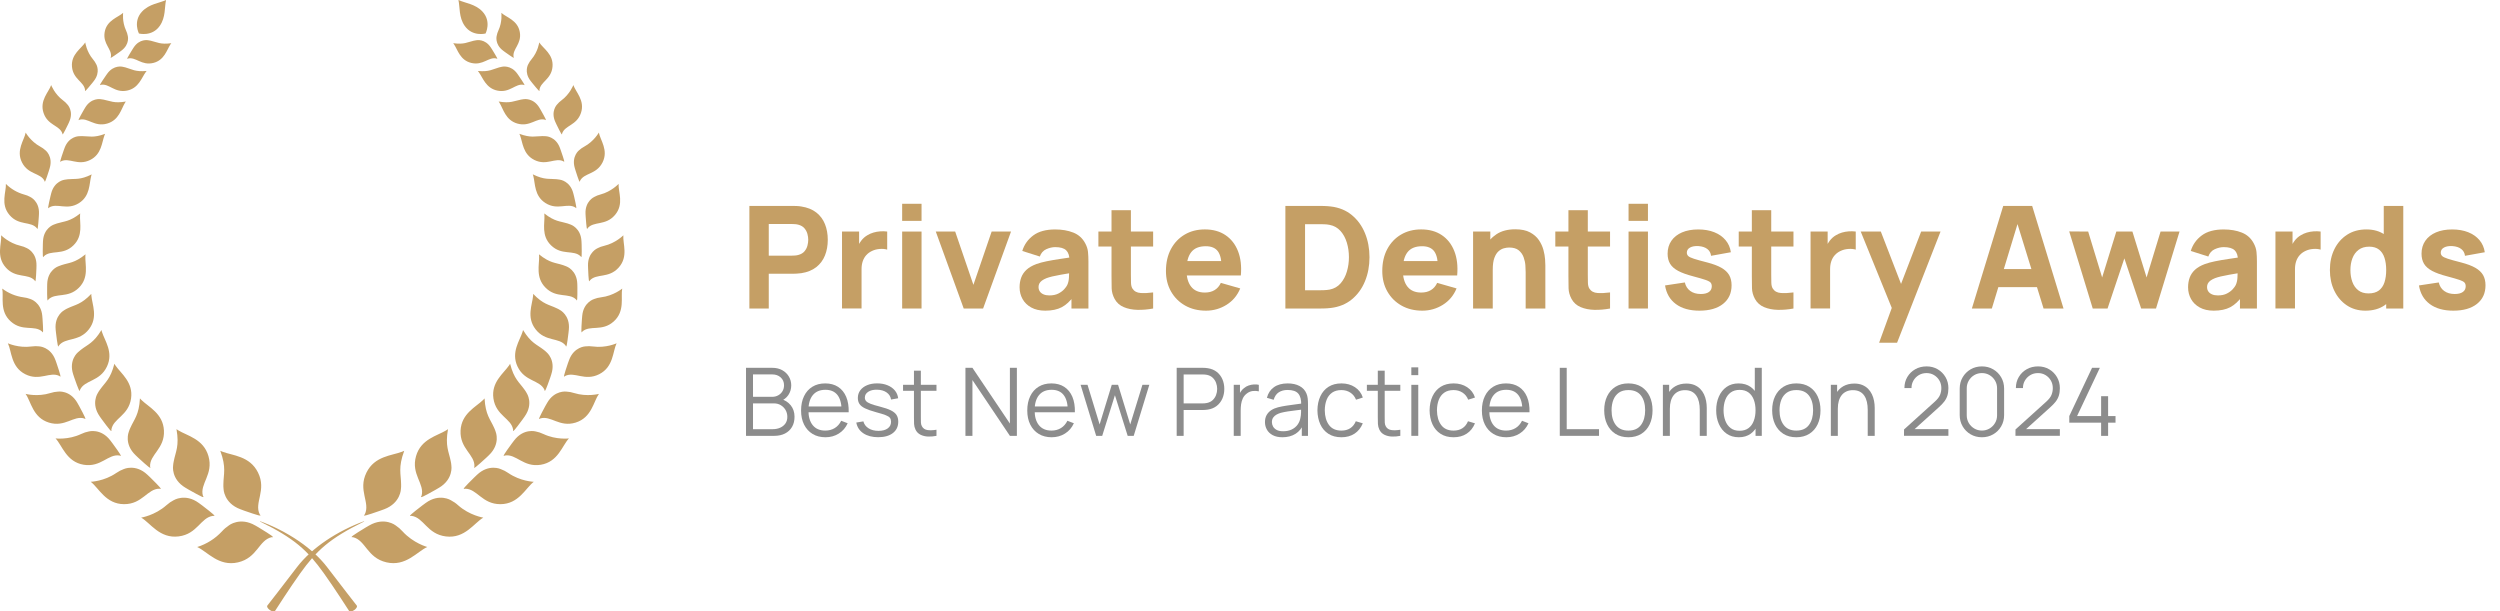 <?xml version="1.0" encoding="UTF-8"?> <svg xmlns="http://www.w3.org/2000/svg" xmlns:xlink="http://www.w3.org/1999/xlink" version="1.1" id="Layer_1" x="0px" y="0px" width="192.159px" height="47px" viewBox="0 0 192.159 47" xml:space="preserve"> <path fill="#C59F65" d="M40.953,13.403l0.038,0.12c0.157,0.588,0.067,1.534,0.938,2.085c0.934,0.59,1.688-0.046,2.303,0.346 c0.119,0.167,0.07-0.09-0.11-0.876c-0.017-0.073-0.035-0.146-0.056-0.218v-0.002c-0.244-0.954-1.03-1.048-1.03-1.048 c-0.082-0.018-0.165-0.029-0.249-0.035c-0.575-0.058-0.934,0.071-1.834-0.374V13.403L40.953,13.403z M42.689,9.383 c0.026,0.063,0.057,0.126,0.086,0.187c0.328,0.669,0.441,0.882,0.431,0.691c0.213-0.635,1.122-0.615,1.448-1.578 c0.324-0.963-0.406-1.612-0.584-2.144c0,0-0.262,0.693-0.918,1.178c-0.126,0.092-0.24,0.2-0.338,0.321V8.036 c0,0-0.506,0.52-0.127,1.345v0.002H42.689z M40.785,6.22c0.04,0.055,0.082,0.107,0.125,0.158c0.451,0.551,0.605,0.726,0.553,0.55 c0.059-0.64,0.913-0.82,1.004-1.791c0.092-0.972-0.734-1.418-1.02-1.876c0,0-0.09,0.704-0.596,1.301 c-0.098,0.114-0.181,0.24-0.246,0.375V4.935C40.605,4.935,40.247,5.533,40.785,6.22L40.785,6.22z M38.67,3.892l0.004,0.003 c0.051,0.039,0.1,0.076,0.15,0.112c0.56,0.398,0.746,0.52,0.652,0.371c-0.106-0.608,0.639-0.99,0.478-1.912 c-0.162-0.923-1.04-1.129-1.42-1.481c0,0,0.093,0.675-0.224,1.355c-0.063,0.131-0.107,0.271-0.133,0.414V2.748 C38.178,2.748,37.998,3.392,38.67,3.892L38.67,3.892z M44.512,11.547c0,0-0.6,0.461-0.332,1.368v0.002 c0.02,0.07,0.041,0.139,0.063,0.207c0.237,0.738,0.323,0.973,0.34,0.775c0.315-0.623,1.248-0.467,1.728-1.411 c0.479-0.946-0.178-1.723-0.281-2.298c0,0-0.375,0.675-1.12,1.078c-0.161,0.087-0.292,0.181-0.397,0.281V11.547L44.512,11.547z M37.322,2.575c0,0,0.475-0.923-0.24-1.687c-0.555-0.59-1.33-0.647-1.846-0.887c0.127,0.555,0.018,1.321,0.481,1.985 C36.316,2.844,37.322,2.576,37.322,2.575L37.322,2.575z M36.215,4.835c0.913,0.227,1.348-0.488,1.948-0.337 c0.144,0.102,0.032-0.09-0.326-0.675c-0.032-0.054-0.065-0.109-0.103-0.161c-0.455-0.705-1.11-0.57-1.11-0.57 c-0.067,0.006-0.138,0.019-0.211,0.037c-0.479,0.108-0.733,0.308-1.578,0.19l0.063,0.087C35.184,3.837,35.363,4.624,36.215,4.835 L36.215,4.835z M32.4,38.117c-0.17,0.217,0.141,0.057,1.08-0.471c0.086-0.049,0.174-0.098,0.258-0.152h0.003 c1.13-0.67,0.954-1.703,0.954-1.703c-0.008-0.113-0.023-0.227-0.049-0.338c-0.145-0.749-0.442-1.157-0.211-2.467 c-0.047,0.029-0.094,0.062-0.14,0.094c-0.692,0.421-1.94,0.663-2.317,1.979C31.574,36.469,32.671,37.188,32.4,38.117z M45.934,19.076h0.002c0,0-0.761,0.31-0.74,1.335v0.002c0,0.079,0.002,0.157,0.007,0.235c0.036,0.84,0.06,1.11,0.133,0.91 c0.508-0.564,1.44-0.134,2.213-0.987s0.308-1.853,0.364-2.485c0,0-0.584,0.6-1.482,0.81C46.257,18.934,46.09,18.994,45.934,19.076z M28.038,39.536c-0.214,0.192,0.133,0.085,1.192-0.284c0.098-0.034,0.197-0.068,0.293-0.107h0.002 c1.283-0.48,1.293-1.572,1.293-1.572c0.013-0.11,0.017-0.23,0.012-0.357c-0.008-0.794-0.239-1.267,0.24-2.566 c-0.055,0.021-0.109,0.045-0.162,0.069c-0.79,0.306-2.11,0.324-2.741,1.606C27.49,37.695,28.484,38.634,28.038,39.536L28.038,39.536 z M44.706,18.786c-0.002-0.077-0.003-0.155-0.011-0.233v-0.002c-0.043-1.024-0.824-1.286-0.824-1.286 c-0.08-0.036-0.162-0.066-0.247-0.09c-0.575-0.18-0.968-0.124-1.79-0.77l0.012,0.132c0.035,0.632-0.26,1.578,0.514,2.325 c0.824,0.8,1.729,0.312,2.271,0.84C44.719,19.899,44.725,19.627,44.706,18.786z M40.17,32.236c0.055-0.073,0.109-0.147,0.16-0.225 V32.01c0.697-0.988,0.158-1.789,0.158-1.789c-0.05-0.094-0.106-0.183-0.17-0.268c-0.403-0.575-0.81-0.807-1.109-1.994 c-0.028,0.043-0.057,0.088-0.083,0.132c-0.423,0.614-1.38,1.286-1.2,2.535c0.194,1.338,1.391,1.53,1.516,2.412 C39.381,33.283,39.581,33.034,40.17,32.236L40.17,32.236z M44.38,22.074c0-0.08,0-0.161-0.006-0.244v-0.002 c-0.03-1.068-0.838-1.352-0.838-1.352c-0.083-0.039-0.169-0.071-0.257-0.097c-0.596-0.198-1.006-0.146-1.852-0.832l0.012,0.136 c0.026,0.66-0.295,1.64,0.496,2.431c0.847,0.848,1.795,0.354,2.353,0.913C44.376,23.234,44.384,22.95,44.38,22.074L44.38,22.074z M43.475,26.561c0.063,0.226,0.109-0.066,0.221-0.972c0.011-0.083,0.021-0.168,0.027-0.253v-0.002 c0.11-1.107-0.686-1.509-0.686-1.509c-0.082-0.052-0.169-0.098-0.258-0.136c-0.586-0.28-1.016-0.283-1.797-1.101l-0.006,0.142 c-0.061,0.685-0.524,1.655,0.187,2.577C41.926,26.295,42.973,25.91,43.475,26.561z M41.85,29.963 c0.014,0.243,0.127-0.044,0.443-0.939c0.029-0.084,0.059-0.166,0.083-0.254v-0.002c0.36-1.102-0.36-1.688-0.36-1.688 c-0.071-0.07-0.148-0.137-0.229-0.196c-0.534-0.416-0.974-0.513-1.584-1.519c-0.014,0.047-0.026,0.096-0.038,0.144 c-0.214,0.683-0.902,1.568-0.385,2.663c0.556,1.176,1.707,1.014,2.07,1.789V29.963z M41.707,10.46 c-0.555,0.002-0.885,0.161-1.788-0.175c0.017,0.038,0.032,0.075,0.05,0.112c0.209,0.545,0.217,1.457,1.104,1.898 c0.949,0.472,1.605-0.21,2.232,0.102c0.131,0.149,0.059-0.092-0.195-0.824c-0.021-0.068-0.047-0.136-0.072-0.202v-0.002 c-0.329-0.887-1.087-0.899-1.087-0.899C41.869,10.461,41.788,10.458,41.707,10.46z M40.277,7.62 c-0.078,0.006-0.155,0.018-0.231,0.035c-0.524,0.099-0.808,0.307-1.718,0.147l0.064,0.097c0.293,0.478,0.463,1.338,1.377,1.599 c0.979,0.279,1.479-0.48,2.125-0.295c0.149,0.118,0.039-0.096-0.328-0.744c-0.034-0.06-0.068-0.12-0.105-0.179l0,0 c-0.467-0.78-1.186-0.658-1.186-0.658L40.277,7.62z M39.766,5.67c-0.507-0.71-1.185-0.539-1.185-0.539 c-0.073,0.011-0.147,0.028-0.218,0.05c-0.494,0.136-0.747,0.357-1.633,0.274c0.022,0.03,0.045,0.06,0.069,0.088 c0.318,0.434,0.546,1.244,1.441,1.423c0.96,0.192,1.378-0.573,2.01-0.445c0.153,0.1,0.03-0.096-0.37-0.687 C39.844,5.78,39.807,5.724,39.766,5.67L39.766,5.67L39.766,5.67z M45.675,15.138h0.003c0,0-0.722,0.319-0.673,1.302v0.002 c0.001,0.075,0.007,0.15,0.013,0.224c0.06,0.805,0.086,1.065,0.152,0.87c0.473-0.555,1.378-0.168,2.096-1.008 c0.719-0.84,0.246-1.787,0.281-2.395c0,0-0.543,0.592-1.398,0.817C45.982,14.992,45.824,15.055,45.675,15.138L45.675,15.138z M37.37,35.188c0.069-0.063,0.14-0.129,0.208-0.198l0.002-0.003c0.91-0.869,0.52-1.797,0.52-1.797 c-0.029-0.099-0.07-0.2-0.119-0.307c-0.297-0.67-0.666-0.986-0.736-2.26c-0.037,0.038-0.074,0.077-0.11,0.117 c-0.556,0.545-1.669,1.039-1.735,2.354c-0.069,1.407,1.113,1.84,1.064,2.768C36.352,36.102,36.607,35.885,37.37,35.188L37.37,35.188 z M30.943,40.846c-0.156-0.176-0.334-0.33-0.529-0.459c0,0-0.854-0.682-2.038,0.004h-0.002c-0.093,0.049-0.183,0.104-0.271,0.158 c-0.957,0.584-1.26,0.785-0.977,0.74c0.984,0.227,1.084,1.587,2.578,1.934c1.494,0.348,2.363-0.834,3.139-1.179 C32.844,42.044,31.768,41.754,30.943,40.846L30.943,40.846z M34.658,38.451l0.003,0.001c0,0-0.886-0.563-1.946,0.211l-0.002,0.002 c-0.082,0.057-0.163,0.116-0.242,0.178c-0.853,0.656-1.121,0.878-0.855,0.806c0.964,0.117,1.197,1.404,2.66,1.584 c1.461,0.179,2.17-1.041,2.873-1.446c0,0-1.058-0.168-1.936-0.95C35.046,38.684,34.859,38.555,34.658,38.451z M45.578,26.631 c-0.19-0.027-0.383-0.031-0.574-0.009h0.002c0,0-0.893,0.021-1.27,1.067v0.002c-0.034,0.08-0.061,0.16-0.088,0.24 c-0.289,0.864-0.373,1.147-0.219,0.971c0.734-0.373,1.512,0.424,2.627-0.139c1.115-0.565,1.036-1.759,1.338-2.378 C47.395,26.386,46.57,26.768,45.578,26.631L45.578,26.631z M44.127,30.21c-0.19-0.063-0.389-0.1-0.588-0.11h0.003 c0,0-0.92-0.135-1.492,0.875v0.002c-0.046,0.074-0.091,0.151-0.132,0.229c-0.45,0.837-0.586,1.114-0.396,0.96 c0.819-0.255,1.478,0.7,2.722,0.316c1.243-0.385,1.374-1.623,1.792-2.207C46.035,30.275,45.121,30.521,44.127,30.21L44.127,30.21z M46.201,22.852c-0.206,0.025-0.383,0.07-0.536,0.132h0.002c0,0-0.823,0.235-0.917,1.3v0.001c-0.01,0.082-0.016,0.163-0.021,0.244 c-0.058,0.873-0.065,1.156,0.033,0.955c0.59-0.525,1.508,0.026,2.404-0.77c0.896-0.797,0.531-1.885,0.66-2.533 C47.826,22.182,47.154,22.738,46.201,22.852z M38.493,36.059h0.003c0,0-0.912-0.431-1.828,0.434l-0.002,0.002 c-0.073,0.064-0.141,0.132-0.209,0.199c-0.734,0.725-0.964,0.969-0.719,0.869c0.933-0.006,1.311,1.193,2.725,1.19 c1.414-0.004,1.943-1.249,2.564-1.72c0,0-1.028-0.034-1.959-0.676C38.891,36.233,38.697,36.133,38.493,36.059L38.493,36.059z M41.771,33.361c-0.211-0.1-0.408-0.163-0.59-0.197h0.002c0,0-0.931-0.268-1.664,0.691l-0.002,0.002 c-0.059,0.072-0.114,0.146-0.168,0.221c-0.582,0.8-0.763,1.066-0.545,0.934c0.881-0.147,1.424,0.93,2.764,0.711 c1.34-0.223,1.648-1.483,2.162-2.025c0,0-0.979,0.127-1.959-0.338V33.361L41.771,33.361z M20.547,46.549c0,0,1.28-1.639,2.27-2.943 c1.153-1.516,3.145-2.805,5.158-3.541c0.016-0.006,0.024,0.015,0.01,0.022c-2.676,1.313-3.654,2.233-4.903,3.974 c-0.785,1.092-1.938,2.893-1.938,2.893c-0.054,0.08-0.232,0.054-0.396-0.059C20.583,46.783,20.492,46.628,20.547,46.549z M12.262,37.563c-0.932-0.006-1.31,1.193-2.724,1.189c-1.414-0.003-1.943-1.248-2.564-1.72c0,0,1.028-0.033,1.959-0.675 c0.2-0.137,0.391-0.234,0.574-0.299H9.504c0,0,0.912-0.431,1.828,0.434l0.002,0.002c0.073,0.064,0.14,0.132,0.209,0.197 C12.278,37.417,12.507,37.661,12.262,37.563L12.262,37.563z M19.897,40.549c-0.088-0.053-0.177-0.107-0.27-0.156h-0.002 c-1.184-0.688-2.04-0.004-2.04-0.004h0.004c-0.196,0.129-0.375,0.283-0.532,0.459c-0.52,0.557-1.174,0.97-1.9,1.198 c0.774,0.343,1.645,1.526,3.14,1.179c1.493-0.348,1.592-1.707,2.577-1.934c0.284,0.044-0.02-0.156-0.976-0.74L19.897,40.549z M17.17,37.215c-0.005,0.126,0,0.245,0.012,0.358c0,0,0.01,1.09,1.292,1.569h0.003c0.097,0.041,0.195,0.075,0.292,0.11 c1.06,0.368,1.407,0.476,1.194,0.284c-0.447-0.904,0.546-1.842-0.13-3.213c-0.63-1.28-1.952-1.301-2.74-1.605 c-0.054-0.023-0.108-0.049-0.162-0.07C17.41,35.947,17.179,36.421,17.17,37.215z M14.26,37.493h0.002 c0.084,0.057,0.172,0.104,0.258,0.153c0.939,0.527,1.249,0.687,1.079,0.471c-0.27-0.93,0.829-1.646,0.423-3.059 c-0.378-1.315-1.624-1.558-2.317-1.979c-0.046-0.033-0.093-0.064-0.14-0.094c0.231,1.309-0.067,1.717-0.21,2.467 c-0.025,0.111-0.042,0.226-0.05,0.34C13.305,35.793,13.131,36.824,14.26,37.493L14.26,37.493L14.26,37.493z M12.601,33.093 c-0.066-1.313-1.179-1.807-1.734-2.353c-0.037-0.04-0.073-0.08-0.111-0.118c-0.07,1.274-0.438,1.591-0.736,2.26 c-0.05,0.106-0.09,0.208-0.12,0.308c0,0-0.39,0.927,0.52,1.797l0.002,0.002c0.067,0.07,0.138,0.136,0.208,0.199 c0.762,0.696,1.018,0.914,0.906,0.674C11.488,34.934,12.672,34.501,12.601,33.093L12.601,33.093z M9.838,4.499 c0.6-0.15,1.035,0.563,1.948,0.338c0.851-0.212,1.033-0.998,1.318-1.43c0.022-0.028,0.043-0.057,0.064-0.087 c-0.846,0.118-1.1-0.082-1.579-0.19c-0.069-0.018-0.14-0.03-0.211-0.038c0,0-0.657-0.134-1.11,0.569 c-0.037,0.054-0.07,0.108-0.103,0.162C9.806,4.408,9.698,4.601,9.838,4.499L9.838,4.499L9.838,4.499z M12.282,1.986 c0.464-0.663,0.355-1.43,0.482-1.985c-0.517,0.241-1.292,0.296-1.845,0.887c-0.716,0.764-0.24,1.687-0.24,1.687 S11.684,2.845,12.282,1.986z M10.074,30.628c0.18-1.25-0.776-1.92-1.2-2.535c-0.026-0.044-0.053-0.089-0.082-0.132 c-0.301,1.188-0.706,1.419-1.11,1.994c-0.068,0.09-0.124,0.18-0.17,0.266c0,0-0.539,0.803,0.157,1.79v0.003 c0.051,0.076,0.107,0.151,0.161,0.225c0.589,0.797,0.789,1.047,0.729,0.801C8.684,32.157,9.879,31.966,10.074,30.628z M6.48,32.166 c0.189,0.154,0.054-0.123-0.397-0.96c-0.042-0.076-0.084-0.155-0.13-0.229v-0.002C5.378,29.964,4.459,30.1,4.459,30.1h0.003 c-0.2,0.012-0.397,0.048-0.588,0.11c-0.994,0.313-1.908,0.065-1.908,0.065c0.42,0.582,0.549,1.822,1.793,2.207 C5.003,32.867,5.661,31.911,6.48,32.166z M9.196,35.014c0.217,0.131,0.038-0.134-0.546-0.935c-0.053-0.075-0.109-0.148-0.167-0.22 v-0.002c-0.736-0.961-1.666-0.692-1.666-0.692H6.82c-0.183,0.033-0.38,0.096-0.59,0.196c-0.982,0.464-1.961,0.337-1.961,0.337 c0.516,0.542,0.824,1.803,2.163,2.024C7.771,35.941,8.314,34.866,9.196,35.014L9.196,35.014z M16.385,39.648 c0.266,0.072-0.002-0.149-0.856-0.806c-0.079-0.06-0.159-0.12-0.241-0.177l-0.002-0.002c-1.06-0.775-1.945-0.21-1.945-0.21 s0.002,0,0.002-0.002c-0.18,0.091-0.366,0.217-0.554,0.385c-0.88,0.782-1.937,0.95-1.937,0.95c0.704,0.406,1.413,1.625,2.874,1.445 c1.462-0.18,1.696-1.467,2.66-1.582h-0.001V39.648z M0.833,24.713c0.897,0.797,1.814,0.245,2.404,0.771 c0.1,0.199,0.091-0.082,0.034-0.957c-0.004-0.08-0.011-0.162-0.02-0.242v-0.003c-0.095-1.064-0.919-1.3-0.919-1.3h0.002 c-0.172-0.065-0.352-0.109-0.535-0.13c-0.591-0.08-1.151-0.311-1.627-0.671C0.302,22.829-0.064,23.917,0.833,24.713L0.833,24.713z M4.964,11.37v0.002c-0.028,0.067-0.051,0.135-0.074,0.202c-0.252,0.733-0.325,0.974-0.194,0.824 c0.626-0.312,1.282,0.37,2.232-0.102c0.887-0.44,0.895-1.353,1.104-1.898l0.049-0.112c-0.904,0.337-1.233,0.177-1.788,0.175 c-0.081-0.003-0.163,0-0.243,0.01C6.05,10.471,5.293,10.483,4.964,11.37z M0.452,20.57c0.772,0.853,1.705,0.424,2.213,0.986 c0.074,0.203,0.097-0.07,0.134-0.91c0.003-0.077,0.006-0.154,0.005-0.233v-0.002c0.023-1.026-0.74-1.338-0.74-1.338h0.003 c-0.157-0.081-0.324-0.142-0.497-0.18c-0.898-0.21-1.482-0.81-1.482-0.81c0.056,0.633-0.409,1.633,0.364,2.485V20.57z M4.571,28.902 c0.153,0.176,0.07-0.107-0.22-0.973c-0.026-0.08-0.054-0.16-0.085-0.24l0,0c-0.38-1.047-1.271-1.068-1.271-1.068h0.002 c-0.171-0.02-0.36-0.02-0.575,0.01c-0.99,0.137-1.817-0.245-1.817-0.245c0.303,0.619,0.224,1.813,1.338,2.378 C3.059,29.327,3.836,28.527,4.571,28.902L4.571,28.902z M4.278,25.336c0.005,0.086,0.016,0.17,0.027,0.253 c0.111,0.905,0.158,1.197,0.221,0.972c0.502-0.65,1.548-0.266,2.31-1.254c0.713-0.922,0.249-1.891,0.188-2.577 c0-0.047-0.002-0.095-0.006-0.142c-0.78,0.817-1.211,0.821-1.797,1.1c-0.089,0.04-0.176,0.085-0.258,0.138 c0,0-0.795,0.4-0.685,1.508V25.336z M3.713,23.027c0.558-0.56,1.506-0.066,2.353-0.913c0.791-0.791,0.469-1.771,0.495-2.43 l0.012-0.137c-0.846,0.685-1.257,0.634-1.851,0.832c-0.088,0.026-0.174,0.059-0.257,0.097c0,0-0.807,0.285-0.837,1.353v0.002 c-0.005,0.082-0.005,0.164-0.005,0.244c-0.005,0.876,0.004,1.16,0.092,0.953L3.713,23.027L3.713,23.027z M5.625,28.771 c0.025,0.086,0.054,0.168,0.083,0.252c0.316,0.896,0.428,1.183,0.443,0.939c0.364-0.773,1.515-0.613,2.07-1.788 c0.519-1.097-0.17-1.979-0.384-2.663c-0.012-0.048-0.024-0.096-0.038-0.144c-0.611,1.006-1.049,1.104-1.583,1.521 c-0.086,0.063-0.163,0.129-0.231,0.196C5.985,27.085,5.265,27.67,5.625,28.771v0.002V28.771z M3.935,14.86v0.002 c-0.022,0.073-0.038,0.146-0.055,0.218c-0.182,0.787-0.231,1.043-0.11,0.876c0.614-0.392,1.366,0.245,2.301-0.346 c0.872-0.552,0.781-1.498,0.939-2.085l0.038-0.12c-0.9,0.445-1.259,0.316-1.834,0.373c-0.09,0.007-0.173,0.019-0.25,0.036 C4.964,13.814,4.18,13.907,3.935,14.86L3.935,14.86z M8.523,4.38C8.43,4.529,8.616,4.406,9.176,4.008 c0.051-0.036,0.101-0.074,0.15-0.112L9.33,3.893c0.672-0.5,0.491-1.144,0.491-1.144v0.007c-0.025-0.143-0.07-0.283-0.133-0.414 C9.372,1.66,9.465,0.986,9.465,0.986c-0.38,0.352-1.257,0.558-1.42,1.48C7.885,3.39,8.63,3.771,8.523,4.38L8.523,4.38z M3.303,18.554c-0.006,0.078-0.007,0.157-0.009,0.233c-0.017,0.841-0.013,1.113,0.074,0.917c0.543-0.53,1.447-0.04,2.273-0.841 c0.771-0.748,0.476-1.693,0.512-2.325c0.005-0.044,0.01-0.087,0.012-0.131c-0.822,0.645-1.215,0.59-1.79,0.77 c-0.089,0.026-0.171,0.055-0.247,0.09C4.128,17.267,3.348,17.529,3.303,18.554L3.303,18.554z M0.733,16.529 c0.719,0.84,1.625,0.452,2.098,1.007c0.065,0.196,0.094-0.064,0.152-0.869c0.006-0.073,0.01-0.149,0.012-0.224v-0.002 c0.05-0.983-0.673-1.304-0.673-1.304h0.002c-0.149-0.083-0.308-0.145-0.472-0.186c-0.529-0.147-1.012-0.428-1.4-0.817 C0.488,14.742,0.016,15.689,0.733,16.529L0.733,16.529z M3.419,13.9c0.017,0.197,0.103-0.04,0.34-0.776 c0.022-0.068,0.044-0.137,0.063-0.207v-0.001c0.269-0.907-0.332-1.368-0.332-1.368v0.002c-0.119-0.11-0.252-0.205-0.396-0.28 c-0.747-0.405-1.12-1.079-1.12-1.079c-0.105,0.575-0.761,1.353-0.282,2.297C2.171,13.434,3.106,13.276,3.419,13.9z M4.796,10.262 c-0.011,0.19,0.102-0.022,0.43-0.69c0.03-0.062,0.06-0.125,0.087-0.188V9.382c0.381-0.825-0.126-1.345-0.126-1.345v0.002 C5.089,7.917,4.976,7.81,4.849,7.718C4.194,7.233,3.933,6.54,3.933,6.54c-0.18,0.533-0.909,1.182-0.584,2.144 C3.674,9.648,4.584,9.627,4.796,10.262z M6.542,8.279v0.002C6.502,8.34,6.469,8.401,6.435,8.46C6.067,9.108,5.957,9.32,6.107,9.204 c0.646-0.185,1.145,0.574,2.125,0.295c0.916-0.26,1.083-1.12,1.376-1.6c0.023-0.031,0.044-0.063,0.065-0.096 c-0.912,0.16-1.195-0.048-1.718-0.147C7.879,7.64,7.802,7.628,7.725,7.622C7.725,7.622,7.007,7.5,6.542,8.279z M7.75,6.519 C8.383,6.392,8.8,7.156,9.76,6.965c0.897-0.178,1.124-0.988,1.442-1.423l0.07-0.088c-0.885,0.083-1.14-0.138-1.633-0.274 C9.568,5.158,9.495,5.142,9.421,5.131c0,0-0.677-0.171-1.183,0.538c-0.04,0.055-0.08,0.11-0.115,0.164 C7.721,6.423,7.597,6.62,7.75,6.519L7.75,6.519z M6.539,6.929c-0.053,0.176,0.1,0,0.553-0.55c0.041-0.051,0.084-0.102,0.124-0.158 c0.537-0.688,0.179-1.286,0.179-1.286v0.002C7.33,4.802,7.248,4.676,7.15,4.562C6.646,3.965,6.553,3.261,6.553,3.261 c-0.284,0.458-1.11,0.904-1.02,1.876C5.625,6.108,6.479,6.289,6.539,6.929z"></path> <path fill="#C59F65" d="M27.425,46.549c0,0-1.28-1.639-2.271-2.943c-1.152-1.516-3.145-2.805-5.157-3.541 c-0.015-0.006-0.024,0.015-0.01,0.022c2.676,1.313,3.656,2.233,4.904,3.974c0.785,1.092,1.938,2.893,1.938,2.893 c0.054,0.08,0.231,0.054,0.396-0.059C27.389,46.783,27.48,46.628,27.425,46.549z"></path> <rect x="-215.833" y="-58.333" fill="none" width="19" height="21.333"></rect> <g> <path fill="#C59F65" d="M57.6,23.714v-7.887h3.33c0.077,0,0.18,0.002,0.31,0.008c0.13,0.005,0.246,0.017,0.348,0.036 c0.472,0.073,0.857,0.228,1.159,0.465c0.301,0.237,0.522,0.536,0.665,0.896c0.143,0.36,0.214,0.761,0.214,1.202 c0,0.442-0.072,0.843-0.217,1.203c-0.144,0.359-0.366,0.658-0.668,0.896c-0.301,0.237-0.686,0.393-1.153,0.465 c-0.102,0.015-0.219,0.026-0.351,0.033c-0.131,0.008-0.233,0.011-0.307,0.011h-1.84v2.673H57.6z M59.09,19.65h1.774 c0.077,0,0.161-0.004,0.252-0.011s0.176-0.022,0.252-0.044c0.201-0.055,0.356-0.146,0.466-0.276 c0.109-0.129,0.186-0.274,0.228-0.433c0.041-0.159,0.063-0.31,0.063-0.452c0-0.142-0.021-0.293-0.063-0.452 c-0.042-0.159-0.118-0.303-0.228-0.433c-0.109-0.13-0.265-0.222-0.466-0.277c-0.076-0.022-0.161-0.036-0.252-0.043 s-0.175-0.011-0.252-0.011H59.09V19.65z"></path> <path fill="#C59F65" d="M64.72,23.714v-5.916h1.314v1.446l-0.143-0.187c0.077-0.205,0.18-0.391,0.308-0.559 c0.127-0.168,0.284-0.307,0.471-0.417c0.143-0.087,0.298-0.156,0.466-0.205s0.341-0.081,0.521-0.093 c0.179-0.013,0.357-0.008,0.536,0.014v1.391c-0.164-0.051-0.355-0.068-0.572-0.052c-0.217,0.016-0.413,0.066-0.589,0.15 c-0.175,0.081-0.323,0.188-0.443,0.32c-0.121,0.134-0.212,0.291-0.274,0.471c-0.062,0.181-0.093,0.384-0.093,0.611v3.023H64.72z"></path> <path fill="#C59F65" d="M69.343,16.977v-1.314h1.49v1.314H69.343z M69.343,23.714v-5.916h1.49v5.916H69.343z"></path> <path fill="#C59F65" d="M74.075,23.714l-2.147-5.916h1.49l1.402,4.097l1.402-4.097h1.489l-2.146,5.916H74.075z"></path> <path fill="#C59F65" d="M80.341,23.879c-0.424,0-0.782-0.082-1.076-0.244c-0.294-0.162-0.517-0.379-0.669-0.652 c-0.151-0.272-0.227-0.572-0.227-0.901c0-0.274,0.042-0.524,0.126-0.75c0.084-0.226,0.22-0.426,0.408-0.6 c0.188-0.173,0.44-0.318,0.758-0.436c0.22-0.08,0.48-0.151,0.783-0.213c0.304-0.062,0.646-0.122,1.03-0.178 c0.383-0.057,0.805-0.12,1.265-0.189l-0.536,0.296c0-0.351-0.084-0.608-0.252-0.772c-0.168-0.164-0.449-0.246-0.844-0.246 c-0.219,0-0.447,0.053-0.685,0.159s-0.403,0.294-0.498,0.564l-1.348-0.427c0.149-0.489,0.431-0.887,0.844-1.194 c0.412-0.307,0.975-0.46,1.687-0.46c0.522,0,0.986,0.08,1.392,0.241s0.712,0.438,0.92,0.833c0.117,0.219,0.187,0.438,0.208,0.657 c0.022,0.219,0.033,0.464,0.033,0.734v3.615h-1.304v-1.216l0.187,0.252c-0.289,0.398-0.601,0.686-0.935,0.862 C81.274,23.79,80.852,23.879,80.341,23.879z M80.658,22.707c0.274,0,0.505-0.048,0.693-0.145c0.188-0.097,0.337-0.208,0.449-0.332 c0.111-0.124,0.187-0.228,0.227-0.312c0.077-0.161,0.122-0.348,0.135-0.562c0.013-0.214,0.019-0.392,0.019-0.534l0.438,0.11 c-0.441,0.073-0.8,0.134-1.073,0.183c-0.274,0.049-0.495,0.094-0.663,0.134c-0.168,0.041-0.315,0.084-0.443,0.131 c-0.146,0.059-0.264,0.122-0.354,0.189c-0.09,0.068-0.155,0.142-0.197,0.222c-0.042,0.08-0.063,0.169-0.063,0.268 c0,0.135,0.033,0.251,0.101,0.348c0.068,0.097,0.164,0.17,0.288,0.222S80.486,22.707,80.658,22.707z"></path> <path fill="#C59F65" d="M84.427,18.949v-1.15h4.207v1.15H84.427z M88.634,23.714c-0.409,0.077-0.811,0.11-1.202,0.102 c-0.393-0.009-0.743-0.079-1.052-0.208c-0.309-0.129-0.544-0.338-0.704-0.627c-0.146-0.27-0.223-0.545-0.23-0.824 c-0.007-0.279-0.011-0.596-0.011-0.951v-5.05h1.49v4.962c0,0.23,0.003,0.438,0.008,0.622c0.006,0.185,0.043,0.332,0.112,0.441 c0.132,0.208,0.342,0.321,0.63,0.34c0.288,0.018,0.608,0.003,0.959-0.044V23.714z"></path> <path fill="#C59F65" d="M92.698,23.879c-0.606,0-1.141-0.131-1.603-0.392c-0.462-0.261-0.823-0.621-1.084-1.079 c-0.262-0.458-0.392-0.983-0.392-1.575c0-0.646,0.128-1.209,0.383-1.687c0.256-0.479,0.608-0.85,1.058-1.115 s0.966-0.397,1.55-0.397c0.621,0,1.148,0.146,1.583,0.438s0.756,0.703,0.964,1.232s0.281,1.152,0.219,1.868h-1.473v-0.548 c0-0.603-0.096-1.036-0.288-1.301c-0.191-0.265-0.505-0.397-0.939-0.397c-0.507,0-0.881,0.154-1.12,0.463s-0.358,0.764-0.358,1.367 c0,0.551,0.119,0.978,0.358,1.279s0.591,0.452,1.055,0.452c0.292,0,0.542-0.063,0.75-0.191c0.209-0.128,0.367-0.313,0.477-0.553 l1.49,0.427c-0.223,0.541-0.574,0.96-1.055,1.26C93.793,23.729,93.268,23.879,92.698,23.879z M90.737,21.173v-1.106h3.922v1.106 H90.737z"></path> <path fill="#C59F65" d="M98.799,23.714v-7.887h2.553c0.062,0,0.189,0.002,0.384,0.005c0.193,0.004,0.379,0.017,0.559,0.039 c0.635,0.077,1.174,0.297,1.615,0.663c0.442,0.365,0.778,0.829,1.008,1.391c0.23,0.563,0.346,1.178,0.346,1.846 c0,0.668-0.115,1.284-0.346,1.846c-0.229,0.562-0.565,1.026-1.008,1.391c-0.441,0.365-0.98,0.586-1.615,0.663 c-0.18,0.022-0.365,0.035-0.559,0.039c-0.194,0.003-0.322,0.005-0.384,0.005H98.799z M100.311,22.312h1.041 c0.099,0,0.231-0.002,0.399-0.008c0.168-0.005,0.319-0.021,0.455-0.046c0.343-0.069,0.623-0.23,0.841-0.482 c0.217-0.252,0.378-0.555,0.481-0.909c0.104-0.354,0.156-0.719,0.156-1.096c0-0.394-0.054-0.769-0.161-1.123 c-0.108-0.354-0.271-0.654-0.49-0.898c-0.22-0.245-0.495-0.4-0.827-0.465c-0.136-0.029-0.287-0.046-0.455-0.049 c-0.168-0.004-0.301-0.005-0.399-0.005h-1.041V22.312z"></path> <path fill="#C59F65" d="M109.326,23.879c-0.606,0-1.141-0.131-1.603-0.392c-0.462-0.261-0.823-0.621-1.084-1.079 c-0.262-0.458-0.392-0.983-0.392-1.575c0-0.646,0.128-1.209,0.383-1.687c0.256-0.479,0.608-0.85,1.058-1.115 s0.966-0.397,1.55-0.397c0.621,0,1.148,0.146,1.583,0.438s0.756,0.703,0.964,1.232s0.281,1.152,0.219,1.868h-1.473v-0.548 c0-0.603-0.096-1.036-0.288-1.301c-0.191-0.265-0.505-0.397-0.939-0.397c-0.507,0-0.881,0.154-1.12,0.463s-0.358,0.764-0.358,1.367 c0,0.551,0.119,0.978,0.358,1.279s0.591,0.452,1.055,0.452c0.292,0,0.542-0.063,0.75-0.191c0.209-0.128,0.367-0.313,0.477-0.553 l1.49,0.427c-0.223,0.541-0.574,0.96-1.055,1.26C110.421,23.729,109.896,23.879,109.326,23.879z M107.365,21.173v-1.106h3.922 v1.106H107.365z"></path> <path fill="#C59F65" d="M113.226,23.714v-5.916h1.325v1.961h0.187v3.955H113.226z M117.268,23.714v-2.793 c0-0.135-0.007-0.308-0.021-0.518s-0.061-0.421-0.137-0.633c-0.077-0.211-0.202-0.389-0.376-0.531 c-0.173-0.142-0.419-0.213-0.736-0.213c-0.128,0-0.265,0.02-0.411,0.06c-0.146,0.041-0.282,0.118-0.41,0.233 s-0.233,0.284-0.315,0.507s-0.123,0.519-0.123,0.887l-0.854-0.405c0-0.467,0.095-0.906,0.285-1.314 c0.189-0.409,0.476-0.74,0.856-0.992c0.382-0.252,0.863-0.378,1.443-0.378c0.464,0,0.842,0.079,1.134,0.236 c0.292,0.157,0.52,0.356,0.683,0.597c0.162,0.241,0.278,0.492,0.348,0.753c0.069,0.261,0.111,0.499,0.126,0.715 c0.015,0.215,0.021,0.372,0.021,0.471v3.319H117.268z"></path> <path fill="#C59F65" d="M119.547,18.949v-1.15h4.207v1.15H119.547z M123.754,23.714c-0.409,0.077-0.811,0.11-1.202,0.102 c-0.393-0.009-0.743-0.079-1.052-0.208c-0.309-0.129-0.544-0.338-0.704-0.627c-0.146-0.27-0.223-0.545-0.23-0.824 c-0.007-0.279-0.011-0.596-0.011-0.951v-5.05h1.49v4.962c0,0.23,0.003,0.438,0.008,0.622c0.006,0.185,0.043,0.332,0.112,0.441 c0.132,0.208,0.342,0.321,0.63,0.34c0.288,0.018,0.608,0.003,0.959-0.044V23.714z"></path> <path fill="#C59F65" d="M125.177,16.977v-1.314h1.49v1.314H125.177z M125.177,23.714v-5.916h1.49v5.916H125.177z"></path> <path fill="#C59F65" d="M130.621,23.879c-0.745,0-1.347-0.169-1.805-0.507s-0.736-0.815-0.835-1.432l1.522-0.23 c0.062,0.278,0.2,0.495,0.413,0.652c0.214,0.157,0.485,0.236,0.813,0.236c0.271,0,0.479-0.052,0.625-0.156 c0.146-0.104,0.219-0.249,0.219-0.436c0-0.117-0.029-0.211-0.088-0.282c-0.059-0.071-0.188-0.141-0.392-0.21 c-0.202-0.069-0.518-0.161-0.944-0.274c-0.482-0.124-0.867-0.263-1.156-0.417c-0.288-0.153-0.496-0.337-0.624-0.55 c-0.128-0.214-0.191-0.472-0.191-0.775c0-0.38,0.097-0.709,0.29-0.989s0.466-0.495,0.818-0.646 c0.353-0.151,0.768-0.227,1.246-0.227c0.464,0,0.875,0.071,1.232,0.213c0.358,0.143,0.647,0.345,0.868,0.608 c0.222,0.263,0.357,0.573,0.408,0.931l-1.522,0.274c-0.025-0.219-0.12-0.393-0.285-0.521c-0.164-0.127-0.387-0.203-0.668-0.225 c-0.273-0.018-0.494,0.019-0.66,0.11s-0.249,0.223-0.249,0.394c0,0.103,0.035,0.188,0.106,0.258s0.22,0.141,0.444,0.213 c0.225,0.073,0.566,0.168,1.026,0.285c0.449,0.117,0.81,0.252,1.082,0.408s0.47,0.342,0.595,0.559 c0.124,0.217,0.186,0.479,0.186,0.786c0,0.606-0.219,1.083-0.657,1.43C132.002,23.705,131.396,23.879,130.621,23.879z"></path> <path fill="#C59F65" d="M133.645,18.949v-1.15h4.207v1.15H133.645z M137.852,23.714c-0.409,0.077-0.811,0.11-1.202,0.102 c-0.393-0.009-0.743-0.079-1.052-0.208c-0.309-0.129-0.544-0.338-0.704-0.627c-0.146-0.27-0.223-0.545-0.23-0.824 c-0.007-0.279-0.011-0.596-0.011-0.951v-5.05h1.49v4.962c0,0.23,0.003,0.438,0.008,0.622c0.006,0.185,0.043,0.332,0.112,0.441 c0.132,0.208,0.342,0.321,0.63,0.34c0.288,0.018,0.608,0.003,0.959-0.044V23.714z"></path> <path fill="#C59F65" d="M139.166,23.714v-5.916h1.314v1.446l-0.143-0.187c0.077-0.205,0.18-0.391,0.308-0.559 c0.127-0.168,0.284-0.307,0.471-0.417c0.143-0.087,0.298-0.156,0.466-0.205s0.341-0.081,0.521-0.093 c0.179-0.013,0.357-0.008,0.536,0.014v1.391c-0.164-0.051-0.355-0.068-0.572-0.052c-0.217,0.016-0.413,0.066-0.589,0.15 c-0.175,0.081-0.323,0.188-0.443,0.32c-0.121,0.134-0.212,0.291-0.274,0.471c-0.062,0.181-0.093,0.384-0.093,0.611v3.023H139.166z"></path> <path fill="#C59F65" d="M144.435,26.344l1.14-3.133l0.021,0.92l-2.574-6.332h1.545l1.73,4.48h-0.351l1.72-4.48h1.49l-3.341,8.545 H144.435z"></path> <path fill="#C59F65" d="M151.565,23.714l2.41-7.887h2.224l2.41,7.887h-1.533l-2.147-6.956h0.285l-2.114,6.956H151.565z M153.012,22.071V20.68h4.163v1.391H153.012z"></path> <path fill="#C59F65" d="M160.855,23.714l-1.808-5.926l1.457,0.011l1.074,3.527l1.09-3.527h1.237l1.09,3.527l1.074-3.527h1.457 l-1.808,5.916h-1.14l-1.292-3.856l-1.293,3.856H160.855z"></path> <path fill="#C59F65" d="M170.156,23.879c-0.424,0-0.782-0.082-1.076-0.244c-0.294-0.162-0.517-0.379-0.669-0.652 c-0.151-0.272-0.227-0.572-0.227-0.901c0-0.274,0.042-0.524,0.126-0.75c0.084-0.226,0.22-0.426,0.408-0.6 c0.188-0.173,0.44-0.318,0.758-0.436c0.22-0.08,0.48-0.151,0.783-0.213c0.304-0.062,0.646-0.122,1.03-0.178 c0.383-0.057,0.805-0.12,1.265-0.189l-0.536,0.296c0-0.351-0.084-0.608-0.252-0.772c-0.168-0.164-0.449-0.246-0.844-0.246 c-0.219,0-0.447,0.053-0.685,0.159s-0.403,0.294-0.498,0.564l-1.348-0.427c0.149-0.489,0.431-0.887,0.844-1.194 c0.412-0.307,0.975-0.46,1.687-0.46c0.522,0,0.986,0.08,1.392,0.241s0.712,0.438,0.92,0.833c0.117,0.219,0.187,0.438,0.208,0.657 c0.022,0.219,0.033,0.464,0.033,0.734v3.615h-1.304v-1.216l0.187,0.252c-0.289,0.398-0.601,0.686-0.935,0.862 C171.09,23.79,170.667,23.879,170.156,23.879z M170.474,22.707c0.274,0,0.505-0.048,0.693-0.145 c0.188-0.097,0.337-0.208,0.449-0.332c0.111-0.124,0.187-0.228,0.227-0.312c0.077-0.161,0.122-0.348,0.135-0.562 c0.013-0.214,0.019-0.392,0.019-0.534l0.438,0.11c-0.441,0.073-0.8,0.134-1.073,0.183c-0.274,0.049-0.495,0.094-0.663,0.134 c-0.168,0.041-0.315,0.084-0.443,0.131c-0.146,0.059-0.264,0.122-0.354,0.189c-0.09,0.068-0.155,0.142-0.197,0.222 c-0.042,0.08-0.063,0.169-0.063,0.268c0,0.135,0.033,0.251,0.101,0.348c0.068,0.097,0.164,0.17,0.288,0.222 S170.302,22.707,170.474,22.707z"></path> <path fill="#C59F65" d="M174.899,23.714v-5.916h1.314v1.446l-0.143-0.187c0.077-0.205,0.18-0.391,0.308-0.559 c0.127-0.168,0.284-0.307,0.471-0.417c0.143-0.087,0.298-0.156,0.466-0.205s0.341-0.081,0.521-0.093 c0.179-0.013,0.357-0.008,0.536,0.014v1.391c-0.164-0.051-0.355-0.068-0.572-0.052c-0.217,0.016-0.413,0.066-0.589,0.15 c-0.175,0.081-0.323,0.188-0.443,0.32c-0.121,0.134-0.212,0.291-0.274,0.471c-0.062,0.181-0.093,0.384-0.093,0.611v3.023H174.899z"></path> <path fill="#C59F65" d="M181.812,23.879c-0.544,0-1.021-0.137-1.43-0.411s-0.728-0.646-0.956-1.117 c-0.228-0.471-0.342-1.002-0.342-1.594c0-0.603,0.115-1.139,0.348-1.608c0.231-0.469,0.558-0.839,0.978-1.109 c0.42-0.271,0.913-0.405,1.479-0.405c0.563,0,1.035,0.137,1.419,0.411s0.674,0.646,0.871,1.117 c0.197,0.471,0.296,1.002,0.296,1.594c0,0.591-0.1,1.123-0.299,1.594s-0.496,0.843-0.89,1.117 C182.891,23.742,182.399,23.879,181.812,23.879z M182.053,22.553c0.332,0,0.598-0.075,0.797-0.225c0.198-0.15,0.342-0.36,0.43-0.63 s0.132-0.584,0.132-0.942s-0.044-0.672-0.132-0.942c-0.088-0.27-0.228-0.48-0.419-0.63c-0.191-0.149-0.443-0.225-0.753-0.225 c-0.333,0-0.605,0.082-0.819,0.244c-0.214,0.163-0.371,0.38-0.474,0.652s-0.153,0.573-0.153,0.901c0,0.332,0.049,0.634,0.147,0.906 s0.251,0.488,0.455,0.649S181.731,22.553,182.053,22.553z M183.411,23.714v-4.053h-0.187v-3.834h1.501v7.887H183.411z"></path> <path fill="#C59F65" d="M188.57,23.879c-0.745,0-1.347-0.169-1.805-0.507s-0.736-0.815-0.835-1.432l1.522-0.23 c0.062,0.278,0.2,0.495,0.413,0.652c0.214,0.157,0.485,0.236,0.813,0.236c0.271,0,0.479-0.052,0.625-0.156 c0.146-0.104,0.219-0.249,0.219-0.436c0-0.117-0.029-0.211-0.088-0.282c-0.059-0.071-0.188-0.141-0.392-0.21 c-0.202-0.069-0.518-0.161-0.944-0.274c-0.482-0.124-0.867-0.263-1.156-0.417c-0.288-0.153-0.496-0.337-0.624-0.55 c-0.128-0.214-0.191-0.472-0.191-0.775c0-0.38,0.097-0.709,0.29-0.989s0.466-0.495,0.818-0.646 c0.353-0.151,0.768-0.227,1.246-0.227c0.464,0,0.875,0.071,1.232,0.213c0.358,0.143,0.647,0.345,0.868,0.608 c0.222,0.263,0.357,0.573,0.408,0.931l-1.522,0.274c-0.025-0.219-0.12-0.393-0.285-0.521c-0.164-0.127-0.387-0.203-0.668-0.225 c-0.273-0.018-0.494,0.019-0.66,0.11s-0.249,0.223-0.249,0.394c0,0.103,0.035,0.188,0.106,0.258s0.22,0.141,0.444,0.213 c0.225,0.073,0.566,0.168,1.026,0.285c0.449,0.117,0.81,0.252,1.082,0.408s0.47,0.342,0.595,0.559 c0.124,0.217,0.186,0.479,0.186,0.786c0,0.606-0.219,1.083-0.657,1.43C189.951,23.705,189.345,23.879,188.57,23.879z"></path> </g> <g> <path fill="#8C8C8C" d="M57.341,33.5v-5.228h2.019c0.293,0,0.549,0.061,0.767,0.182s0.387,0.283,0.508,0.488 c0.121,0.204,0.182,0.43,0.182,0.677c0,0.281-0.075,0.53-0.225,0.75c-0.15,0.219-0.352,0.371-0.604,0.455l-0.007-0.178 c0.339,0.097,0.605,0.267,0.799,0.509c0.193,0.241,0.29,0.534,0.29,0.878c0,0.303-0.063,0.563-0.192,0.782 c-0.128,0.22-0.309,0.388-0.541,0.507c-0.232,0.118-0.502,0.178-0.81,0.178H57.341z M57.879,30.501h1.478 c0.167,0,0.319-0.038,0.457-0.114s0.247-0.181,0.328-0.313s0.122-0.287,0.122-0.461c0-0.247-0.085-0.448-0.256-0.603 c-0.171-0.155-0.388-0.232-0.651-0.232h-1.478V30.501z M57.879,32.988h1.517c0.214,0,0.404-0.038,0.574-0.114 c0.169-0.076,0.303-0.185,0.401-0.325c0.098-0.141,0.146-0.31,0.146-0.508c0-0.194-0.045-0.368-0.134-0.523 c-0.09-0.154-0.212-0.278-0.365-0.372c-0.153-0.093-0.328-0.14-0.524-0.14h-1.615V32.988z"></path> <path fill="#8C8C8C" d="M63.45,33.609c-0.382,0-0.713-0.085-0.992-0.255c-0.28-0.169-0.497-0.407-0.652-0.715 c-0.154-0.308-0.232-0.668-0.232-1.082c0-0.428,0.076-0.799,0.229-1.11c0.152-0.313,0.367-0.554,0.644-0.723 c0.277-0.17,0.604-0.254,0.982-0.254c0.387,0,0.718,0.089,0.991,0.267s0.48,0.433,0.621,0.764c0.14,0.332,0.204,0.728,0.192,1.188 h-0.545V31.5c-0.01-0.509-0.119-0.892-0.328-1.151c-0.21-0.259-0.516-0.388-0.917-0.388c-0.421,0-0.744,0.137-0.968,0.41 s-0.336,0.663-0.336,1.169c0,0.493,0.112,0.876,0.336,1.148s0.542,0.408,0.953,0.408c0.28,0,0.525-0.064,0.735-0.194 c0.209-0.129,0.374-0.316,0.495-0.561l0.497,0.192c-0.154,0.342-0.383,0.605-0.684,0.793C64.171,33.515,63.83,33.609,63.45,33.609z M61.951,31.688v-0.446h2.995v0.446H61.951z"></path> <path fill="#8C8C8C" d="M67.499,33.605c-0.46,0-0.839-0.1-1.135-0.298c-0.297-0.198-0.479-0.475-0.547-0.828l0.545-0.091 c0.058,0.224,0.19,0.4,0.397,0.532s0.463,0.198,0.768,0.198c0.298,0,0.532-0.063,0.704-0.188c0.172-0.124,0.258-0.294,0.258-0.51 c0-0.121-0.026-0.22-0.081-0.296s-0.165-0.147-0.332-0.213c-0.167-0.064-0.417-0.143-0.748-0.231 c-0.355-0.098-0.634-0.194-0.835-0.291s-0.344-0.209-0.429-0.336s-0.127-0.282-0.127-0.466c0-0.223,0.063-0.418,0.188-0.587 c0.126-0.168,0.301-0.299,0.523-0.392c0.223-0.094,0.481-0.14,0.776-0.14c0.296,0,0.56,0.048,0.793,0.144 c0.234,0.095,0.422,0.229,0.565,0.4c0.143,0.172,0.227,0.372,0.254,0.6l-0.545,0.098c-0.036-0.229-0.15-0.412-0.343-0.546 c-0.192-0.135-0.437-0.204-0.731-0.209c-0.278-0.008-0.505,0.045-0.679,0.158c-0.175,0.112-0.262,0.262-0.262,0.448 c0,0.104,0.031,0.192,0.095,0.267c0.063,0.073,0.177,0.144,0.343,0.209s0.402,0.137,0.71,0.214c0.36,0.092,0.644,0.188,0.85,0.29 c0.205,0.102,0.352,0.222,0.438,0.359c0.088,0.139,0.131,0.309,0.131,0.512c0,0.371-0.138,0.662-0.412,0.874 C68.358,33.499,67.98,33.605,67.499,33.605z"></path> <path fill="#8C8C8C" d="M69.411,30.037v-0.458h2.57v0.458H69.411z M71.981,33.5c-0.22,0.046-0.438,0.064-0.651,0.055 s-0.405-0.056-0.573-0.139c-0.169-0.082-0.296-0.21-0.384-0.385c-0.069-0.145-0.107-0.292-0.114-0.44 c-0.006-0.149-0.009-0.319-0.009-0.511v-3.59h0.53v3.568c0,0.165,0.002,0.302,0.005,0.412c0.004,0.11,0.028,0.208,0.075,0.292 c0.087,0.162,0.226,0.26,0.415,0.291c0.19,0.031,0.426,0.024,0.706-0.022V33.5z"></path> <path fill="#8C8C8C" d="M74.207,33.5v-5.228h0.538l2.879,4.283v-4.283h0.537V33.5h-0.537l-2.879-4.287V33.5H74.207z"></path> <path fill="#8C8C8C" d="M80.836,33.609c-0.382,0-0.713-0.085-0.992-0.255c-0.28-0.169-0.497-0.407-0.652-0.715 c-0.154-0.308-0.232-0.668-0.232-1.082c0-0.428,0.076-0.799,0.229-1.11c0.152-0.313,0.367-0.554,0.644-0.723 c0.277-0.17,0.604-0.254,0.982-0.254c0.387,0,0.718,0.089,0.991,0.267s0.48,0.433,0.621,0.764c0.14,0.332,0.204,0.728,0.192,1.188 h-0.545V31.5c-0.01-0.509-0.119-0.892-0.328-1.151c-0.21-0.259-0.516-0.388-0.917-0.388c-0.421,0-0.744,0.137-0.968,0.41 s-0.336,0.663-0.336,1.169c0,0.493,0.112,0.876,0.336,1.148s0.542,0.408,0.953,0.408c0.28,0,0.525-0.064,0.735-0.194 c0.209-0.129,0.374-0.316,0.495-0.561l0.497,0.192c-0.154,0.342-0.383,0.605-0.684,0.793 C81.557,33.515,81.216,33.609,80.836,33.609z M79.337,31.688v-0.446h2.995v0.446H79.337z"></path> <path fill="#8C8C8C" d="M84.255,33.5l-1.197-3.925l0.533,0.004l0.93,3.046l0.933-3.046h0.486l0.934,3.046l0.937-3.046h0.53 L87.142,33.5h-0.465l-0.98-3.122L84.72,33.5H84.255z"></path> <path fill="#8C8C8C" d="M90.444,33.5v-5.228h2.019c0.051,0,0.108,0.002,0.173,0.006c0.064,0.003,0.129,0.011,0.194,0.023 c0.273,0.041,0.505,0.136,0.695,0.284c0.189,0.149,0.334,0.336,0.432,0.562c0.098,0.225,0.147,0.475,0.147,0.748 c0,0.271-0.05,0.519-0.149,0.744c-0.099,0.225-0.244,0.412-0.434,0.561c-0.19,0.148-0.421,0.244-0.691,0.285 c-0.065,0.01-0.13,0.017-0.194,0.021s-0.122,0.008-0.173,0.008h-1.484V33.5H90.444z M90.979,31.006h1.47 c0.044,0,0.095-0.002,0.153-0.007c0.058-0.005,0.114-0.014,0.17-0.025c0.18-0.039,0.326-0.113,0.441-0.222 c0.115-0.109,0.201-0.238,0.258-0.389c0.057-0.149,0.085-0.306,0.085-0.468s-0.028-0.319-0.085-0.471s-0.143-0.281-0.258-0.39 c-0.115-0.109-0.262-0.184-0.441-0.222c-0.056-0.013-0.112-0.021-0.17-0.023c-0.059-0.004-0.109-0.006-0.153-0.006h-1.47V31.006z"></path> <path fill="#8C8C8C" d="M94.83,33.5v-3.921h0.479v0.944l-0.095-0.124c0.044-0.116,0.101-0.223,0.171-0.321 c0.07-0.098,0.146-0.178,0.229-0.241c0.102-0.09,0.221-0.158,0.356-0.205c0.135-0.047,0.272-0.075,0.41-0.083 c0.138-0.009,0.264,0.001,0.377,0.03v0.501c-0.143-0.036-0.299-0.045-0.468-0.025c-0.17,0.02-0.326,0.087-0.469,0.203 c-0.131,0.102-0.229,0.224-0.294,0.365s-0.108,0.292-0.131,0.45c-0.021,0.158-0.032,0.315-0.032,0.47V33.5H94.83z"></path> <path fill="#8C8C8C" d="M98.569,33.609c-0.295,0-0.543-0.054-0.742-0.16c-0.2-0.106-0.35-0.248-0.448-0.425 c-0.1-0.177-0.149-0.369-0.149-0.577c0-0.213,0.043-0.396,0.129-0.547c0.086-0.15,0.204-0.274,0.353-0.372 c0.148-0.097,0.321-0.17,0.518-0.221c0.198-0.049,0.418-0.092,0.658-0.129c0.241-0.038,0.478-0.07,0.708-0.099 c0.231-0.027,0.435-0.055,0.608-0.081l-0.188,0.116c0.007-0.388-0.068-0.674-0.226-0.86s-0.431-0.28-0.82-0.28 c-0.269,0-0.495,0.061-0.681,0.182s-0.315,0.313-0.391,0.574l-0.519-0.153c0.089-0.351,0.27-0.623,0.541-0.816 c0.271-0.193,0.623-0.29,1.056-0.29c0.358,0,0.663,0.066,0.913,0.201c0.251,0.135,0.428,0.328,0.532,0.583 c0.049,0.113,0.08,0.24,0.095,0.381s0.021,0.283,0.021,0.429V33.5h-0.476v-0.983l0.138,0.058c-0.133,0.337-0.34,0.593-0.62,0.77 C99.298,33.521,98.962,33.609,98.569,33.609z M98.631,33.147c0.25,0,0.468-0.044,0.653-0.134c0.187-0.09,0.337-0.213,0.45-0.368 c0.114-0.156,0.188-0.333,0.222-0.528c0.029-0.126,0.045-0.265,0.047-0.416c0.003-0.151,0.004-0.265,0.004-0.34l0.203,0.105 c-0.181,0.024-0.378,0.049-0.59,0.073c-0.212,0.023-0.42,0.052-0.624,0.083c-0.205,0.031-0.389,0.069-0.554,0.112 c-0.111,0.032-0.219,0.076-0.323,0.133c-0.104,0.057-0.189,0.133-0.256,0.227c-0.066,0.095-0.1,0.212-0.1,0.353 c0,0.113,0.028,0.224,0.085,0.33s0.149,0.195,0.276,0.266S98.421,33.147,98.631,33.147z"></path> <path fill="#8C8C8C" d="M103.107,33.609c-0.395,0-0.729-0.089-1.002-0.266s-0.481-0.42-0.623-0.731 c-0.142-0.311-0.215-0.668-0.22-1.072c0.005-0.412,0.08-0.773,0.226-1.084s0.354-0.553,0.628-0.727 c0.273-0.173,0.605-0.259,0.995-0.259c0.396,0,0.742,0.097,1.036,0.29s0.495,0.459,0.604,0.795l-0.522,0.167 c-0.093-0.234-0.238-0.417-0.438-0.546c-0.2-0.13-0.429-0.194-0.685-0.194c-0.288,0-0.526,0.065-0.715,0.197 c-0.189,0.133-0.33,0.315-0.422,0.551c-0.092,0.234-0.139,0.504-0.142,0.81c0.005,0.469,0.114,0.846,0.327,1.131 c0.213,0.284,0.53,0.426,0.951,0.426c0.266,0,0.493-0.061,0.681-0.183s0.329-0.301,0.427-0.536l0.537,0.16 c-0.146,0.349-0.358,0.614-0.639,0.797C103.832,33.518,103.497,33.609,103.107,33.609z"></path> <path fill="#8C8C8C" d="M105.063,30.037v-0.458h2.57v0.458H105.063z M107.634,33.5c-0.22,0.046-0.438,0.064-0.651,0.055 s-0.405-0.056-0.573-0.139c-0.169-0.082-0.296-0.21-0.384-0.385c-0.069-0.145-0.107-0.292-0.114-0.44 c-0.006-0.149-0.009-0.319-0.009-0.511v-3.59h0.53v3.568c0,0.165,0.002,0.302,0.005,0.412c0.004,0.11,0.028,0.208,0.075,0.292 c0.087,0.162,0.226,0.26,0.415,0.291c0.19,0.031,0.426,0.024,0.706-0.022V33.5z"></path> <path fill="#8C8C8C" d="M108.48,28.835v-0.599h0.533v0.599H108.48z M108.48,33.5v-3.921h0.533V33.5H108.48z"></path> <path fill="#8C8C8C" d="M111.729,33.609c-0.395,0-0.729-0.089-1.002-0.266s-0.481-0.42-0.623-0.731 c-0.142-0.311-0.215-0.668-0.22-1.072c0.005-0.412,0.08-0.773,0.226-1.084s0.354-0.553,0.628-0.727 c0.273-0.173,0.605-0.259,0.995-0.259c0.396,0,0.742,0.097,1.036,0.29s0.495,0.459,0.604,0.795l-0.522,0.167 c-0.093-0.234-0.238-0.417-0.438-0.546c-0.2-0.13-0.429-0.194-0.685-0.194c-0.288,0-0.526,0.065-0.715,0.197 c-0.189,0.133-0.33,0.315-0.422,0.551c-0.092,0.234-0.139,0.504-0.142,0.81c0.005,0.469,0.114,0.846,0.327,1.131 c0.213,0.284,0.53,0.426,0.951,0.426c0.266,0,0.493-0.061,0.681-0.183s0.329-0.301,0.427-0.536l0.537,0.16 c-0.146,0.349-0.358,0.614-0.639,0.797C112.454,33.518,112.119,33.609,111.729,33.609z"></path> <path fill="#8C8C8C" d="M115.78,33.609c-0.382,0-0.713-0.085-0.992-0.255c-0.28-0.169-0.497-0.407-0.652-0.715 c-0.154-0.308-0.232-0.668-0.232-1.082c0-0.428,0.076-0.799,0.229-1.11c0.152-0.313,0.367-0.554,0.644-0.723 c0.277-0.17,0.604-0.254,0.982-0.254c0.387,0,0.718,0.089,0.991,0.267s0.48,0.433,0.621,0.764c0.14,0.332,0.204,0.728,0.192,1.188 h-0.545V31.5c-0.01-0.509-0.119-0.892-0.328-1.151c-0.21-0.259-0.516-0.388-0.917-0.388c-0.421,0-0.744,0.137-0.968,0.41 s-0.336,0.663-0.336,1.169c0,0.493,0.112,0.876,0.336,1.148s0.542,0.408,0.953,0.408c0.28,0,0.525-0.064,0.735-0.194 c0.209-0.129,0.374-0.316,0.495-0.561l0.497,0.192c-0.154,0.342-0.383,0.605-0.684,0.793 C116.501,33.515,116.16,33.609,115.78,33.609z M114.281,31.688v-0.446h2.995v0.446H114.281z"></path> <path fill="#8C8C8C" d="M119.89,33.5v-5.228h0.533v4.716h2.483V33.5H119.89z"></path> <path fill="#8C8C8C" d="M125.161,33.609c-0.39,0-0.723-0.089-0.998-0.266c-0.276-0.177-0.488-0.421-0.636-0.733 c-0.147-0.312-0.222-0.67-0.222-1.074c0-0.411,0.075-0.772,0.226-1.082s0.363-0.551,0.641-0.725 c0.277-0.173,0.606-0.259,0.989-0.259c0.392,0,0.727,0.088,1.004,0.263c0.277,0.176,0.488,0.419,0.635,0.729 c0.146,0.312,0.22,0.669,0.22,1.073c0,0.411-0.073,0.772-0.221,1.084c-0.148,0.311-0.361,0.553-0.64,0.728 C125.881,33.521,125.548,33.609,125.161,33.609z M125.161,33.097c0.436,0,0.76-0.145,0.973-0.434s0.319-0.665,0.319-1.127 c0-0.475-0.106-0.852-0.321-1.133c-0.214-0.28-0.537-0.421-0.971-0.421c-0.293,0-0.534,0.065-0.725,0.197 c-0.189,0.133-0.331,0.315-0.425,0.549c-0.093,0.233-0.14,0.503-0.14,0.808c0,0.472,0.109,0.85,0.327,1.135 C124.417,32.955,124.737,33.097,125.161,33.097z"></path> <path fill="#8C8C8C" d="M127.815,33.5v-3.921h0.482v0.966h0.055V33.5H127.815z M130.65,33.5v-2c0-0.218-0.021-0.418-0.062-0.602 c-0.041-0.183-0.107-0.342-0.198-0.479s-0.208-0.243-0.352-0.317c-0.145-0.075-0.319-0.113-0.525-0.113 c-0.188,0-0.354,0.033-0.499,0.099c-0.144,0.065-0.265,0.159-0.362,0.281c-0.099,0.122-0.173,0.271-0.224,0.444 c-0.051,0.175-0.076,0.373-0.076,0.596l-0.378-0.084c0-0.401,0.07-0.739,0.211-1.013s0.334-0.48,0.581-0.621 c0.246-0.14,0.529-0.21,0.85-0.21c0.234,0,0.439,0.036,0.615,0.108c0.175,0.073,0.324,0.171,0.446,0.294 c0.122,0.124,0.221,0.265,0.296,0.424c0.075,0.158,0.129,0.326,0.163,0.504s0.051,0.355,0.051,0.532V33.5H130.65z"></path> <path fill="#8C8C8C" d="M133.652,33.609c-0.365,0-0.678-0.092-0.937-0.274s-0.457-0.431-0.596-0.742 c-0.138-0.313-0.207-0.665-0.207-1.057c0-0.39,0.068-0.74,0.205-1.053s0.334-0.56,0.591-0.741c0.256-0.181,0.563-0.271,0.922-0.271 c0.367,0,0.678,0.089,0.929,0.269c0.252,0.179,0.442,0.424,0.572,0.735c0.129,0.311,0.194,0.664,0.194,1.062 c0,0.39-0.064,0.741-0.192,1.055c-0.129,0.313-0.317,0.562-0.566,0.744S134.013,33.609,133.652,33.609z M133.707,33.111 c0.278,0,0.508-0.067,0.689-0.203s0.317-0.322,0.406-0.561c0.09-0.238,0.135-0.509,0.135-0.812c0-0.308-0.045-0.579-0.135-0.815 c-0.089-0.235-0.224-0.42-0.404-0.554c-0.181-0.133-0.407-0.199-0.681-0.199c-0.281,0-0.513,0.069-0.697,0.207 c-0.184,0.138-0.32,0.325-0.408,0.563c-0.089,0.237-0.133,0.504-0.133,0.799c0,0.298,0.046,0.565,0.137,0.804 s0.227,0.427,0.408,0.564C133.206,33.043,133.434,33.111,133.707,33.111z M134.938,33.5v-2.951h-0.058v-2.276h0.537V33.5H134.938z"></path> <path fill="#8C8C8C" d="M138.07,33.609c-0.39,0-0.723-0.089-0.998-0.266c-0.276-0.177-0.488-0.421-0.636-0.733 c-0.147-0.312-0.222-0.67-0.222-1.074c0-0.411,0.075-0.772,0.226-1.082s0.363-0.551,0.641-0.725 c0.277-0.173,0.606-0.259,0.989-0.259c0.392,0,0.727,0.088,1.004,0.263c0.277,0.176,0.488,0.419,0.635,0.729 c0.146,0.312,0.22,0.669,0.22,1.073c0,0.411-0.073,0.772-0.221,1.084c-0.148,0.311-0.361,0.553-0.64,0.728 C138.79,33.521,138.457,33.609,138.07,33.609z M138.07,33.097c0.436,0,0.76-0.145,0.973-0.434s0.319-0.665,0.319-1.127 c0-0.475-0.106-0.852-0.321-1.133c-0.214-0.28-0.537-0.421-0.971-0.421c-0.293,0-0.534,0.065-0.725,0.197 c-0.189,0.133-0.331,0.315-0.425,0.549c-0.093,0.233-0.14,0.503-0.14,0.808c0,0.472,0.109,0.85,0.327,1.135 C137.326,32.955,137.646,33.097,138.07,33.097z"></path> <path fill="#8C8C8C" d="M140.725,33.5v-3.921h0.482v0.966h0.055V33.5H140.725z M143.56,33.5v-2c0-0.218-0.021-0.418-0.062-0.602 c-0.041-0.183-0.107-0.342-0.198-0.479s-0.208-0.243-0.352-0.317c-0.145-0.075-0.319-0.113-0.525-0.113 c-0.188,0-0.354,0.033-0.499,0.099c-0.144,0.065-0.265,0.159-0.362,0.281c-0.099,0.122-0.173,0.271-0.224,0.444 c-0.051,0.175-0.076,0.373-0.076,0.596l-0.378-0.084c0-0.401,0.07-0.739,0.211-1.013s0.334-0.48,0.581-0.621 c0.246-0.14,0.529-0.21,0.85-0.21c0.234,0,0.439,0.036,0.615,0.108c0.175,0.073,0.324,0.171,0.446,0.294 c0.122,0.124,0.221,0.265,0.296,0.424c0.075,0.158,0.129,0.326,0.163,0.504s0.051,0.355,0.051,0.532V33.5H143.56z"></path> <path fill="#8C8C8C" d="M146.348,33.496l0.003-0.486l2.363-2.135c0.204-0.184,0.339-0.358,0.405-0.524s0.1-0.339,0.1-0.521 c0-0.216-0.051-0.41-0.152-0.585c-0.102-0.174-0.238-0.313-0.41-0.415c-0.172-0.104-0.364-0.154-0.577-0.154 c-0.223,0-0.421,0.053-0.596,0.159c-0.174,0.106-0.312,0.247-0.412,0.421c-0.101,0.175-0.149,0.364-0.146,0.57h-0.545 c0-0.317,0.075-0.602,0.226-0.854c0.149-0.251,0.353-0.449,0.609-0.593c0.257-0.145,0.547-0.217,0.871-0.217 c0.317,0,0.603,0.075,0.855,0.224s0.452,0.35,0.599,0.603s0.22,0.534,0.22,0.844c0,0.218-0.026,0.41-0.078,0.576 c-0.052,0.165-0.133,0.319-0.243,0.461s-0.25,0.287-0.419,0.438l-2.099,1.895l-0.083-0.218h2.922v0.512H146.348z"></path> <path fill="#8C8C8C" d="M152.337,33.609c-0.322,0-0.612-0.075-0.87-0.226s-0.461-0.354-0.611-0.611s-0.226-0.548-0.226-0.87V29.87 c0-0.322,0.075-0.612,0.226-0.87s0.354-0.461,0.611-0.611s0.548-0.226,0.87-0.226c0.321,0,0.611,0.075,0.869,0.226 s0.462,0.354,0.611,0.611c0.15,0.258,0.226,0.548,0.226,0.87v2.032c0,0.322-0.075,0.612-0.226,0.87 c-0.149,0.258-0.354,0.461-0.611,0.611S152.658,33.609,152.337,33.609z M152.337,33.094c0.215,0,0.411-0.053,0.588-0.158 s0.316-0.246,0.421-0.423s0.156-0.372,0.156-0.585v-2.083c0-0.216-0.052-0.412-0.156-0.589s-0.244-0.317-0.421-0.423 s-0.373-0.157-0.588-0.157c-0.216,0-0.412,0.052-0.589,0.157s-0.316,0.246-0.421,0.423c-0.104,0.177-0.156,0.373-0.156,0.589v2.083 c0,0.213,0.053,0.408,0.156,0.585c0.104,0.177,0.244,0.317,0.421,0.423S152.121,33.094,152.337,33.094z"></path> <path fill="#8C8C8C" d="M154.915,33.496l0.003-0.486l2.363-2.135c0.204-0.184,0.339-0.358,0.405-0.524s0.1-0.339,0.1-0.521 c0-0.216-0.051-0.41-0.152-0.585c-0.102-0.174-0.238-0.313-0.41-0.415c-0.172-0.104-0.364-0.154-0.577-0.154 c-0.223,0-0.421,0.053-0.596,0.159c-0.174,0.106-0.312,0.247-0.412,0.421c-0.101,0.175-0.149,0.364-0.146,0.57h-0.545 c0-0.317,0.075-0.602,0.226-0.854c0.149-0.251,0.353-0.449,0.609-0.593c0.257-0.145,0.547-0.217,0.871-0.217 c0.317,0,0.603,0.075,0.855,0.224s0.452,0.35,0.599,0.603s0.22,0.534,0.22,0.844c0,0.218-0.026,0.41-0.078,0.576 c-0.052,0.165-0.133,0.319-0.243,0.461s-0.25,0.287-0.419,0.438l-2.099,1.895l-0.083-0.218h2.922v0.512H154.915z"></path> <path fill="#8C8C8C" d="M161.499,33.5v-1.013h-2.446v-0.509l1.75-3.706h0.599l-1.75,3.706h1.848v-1.524h0.537v1.524h0.57v0.509 h-0.57V33.5H161.499z"></path> </g> </svg> 